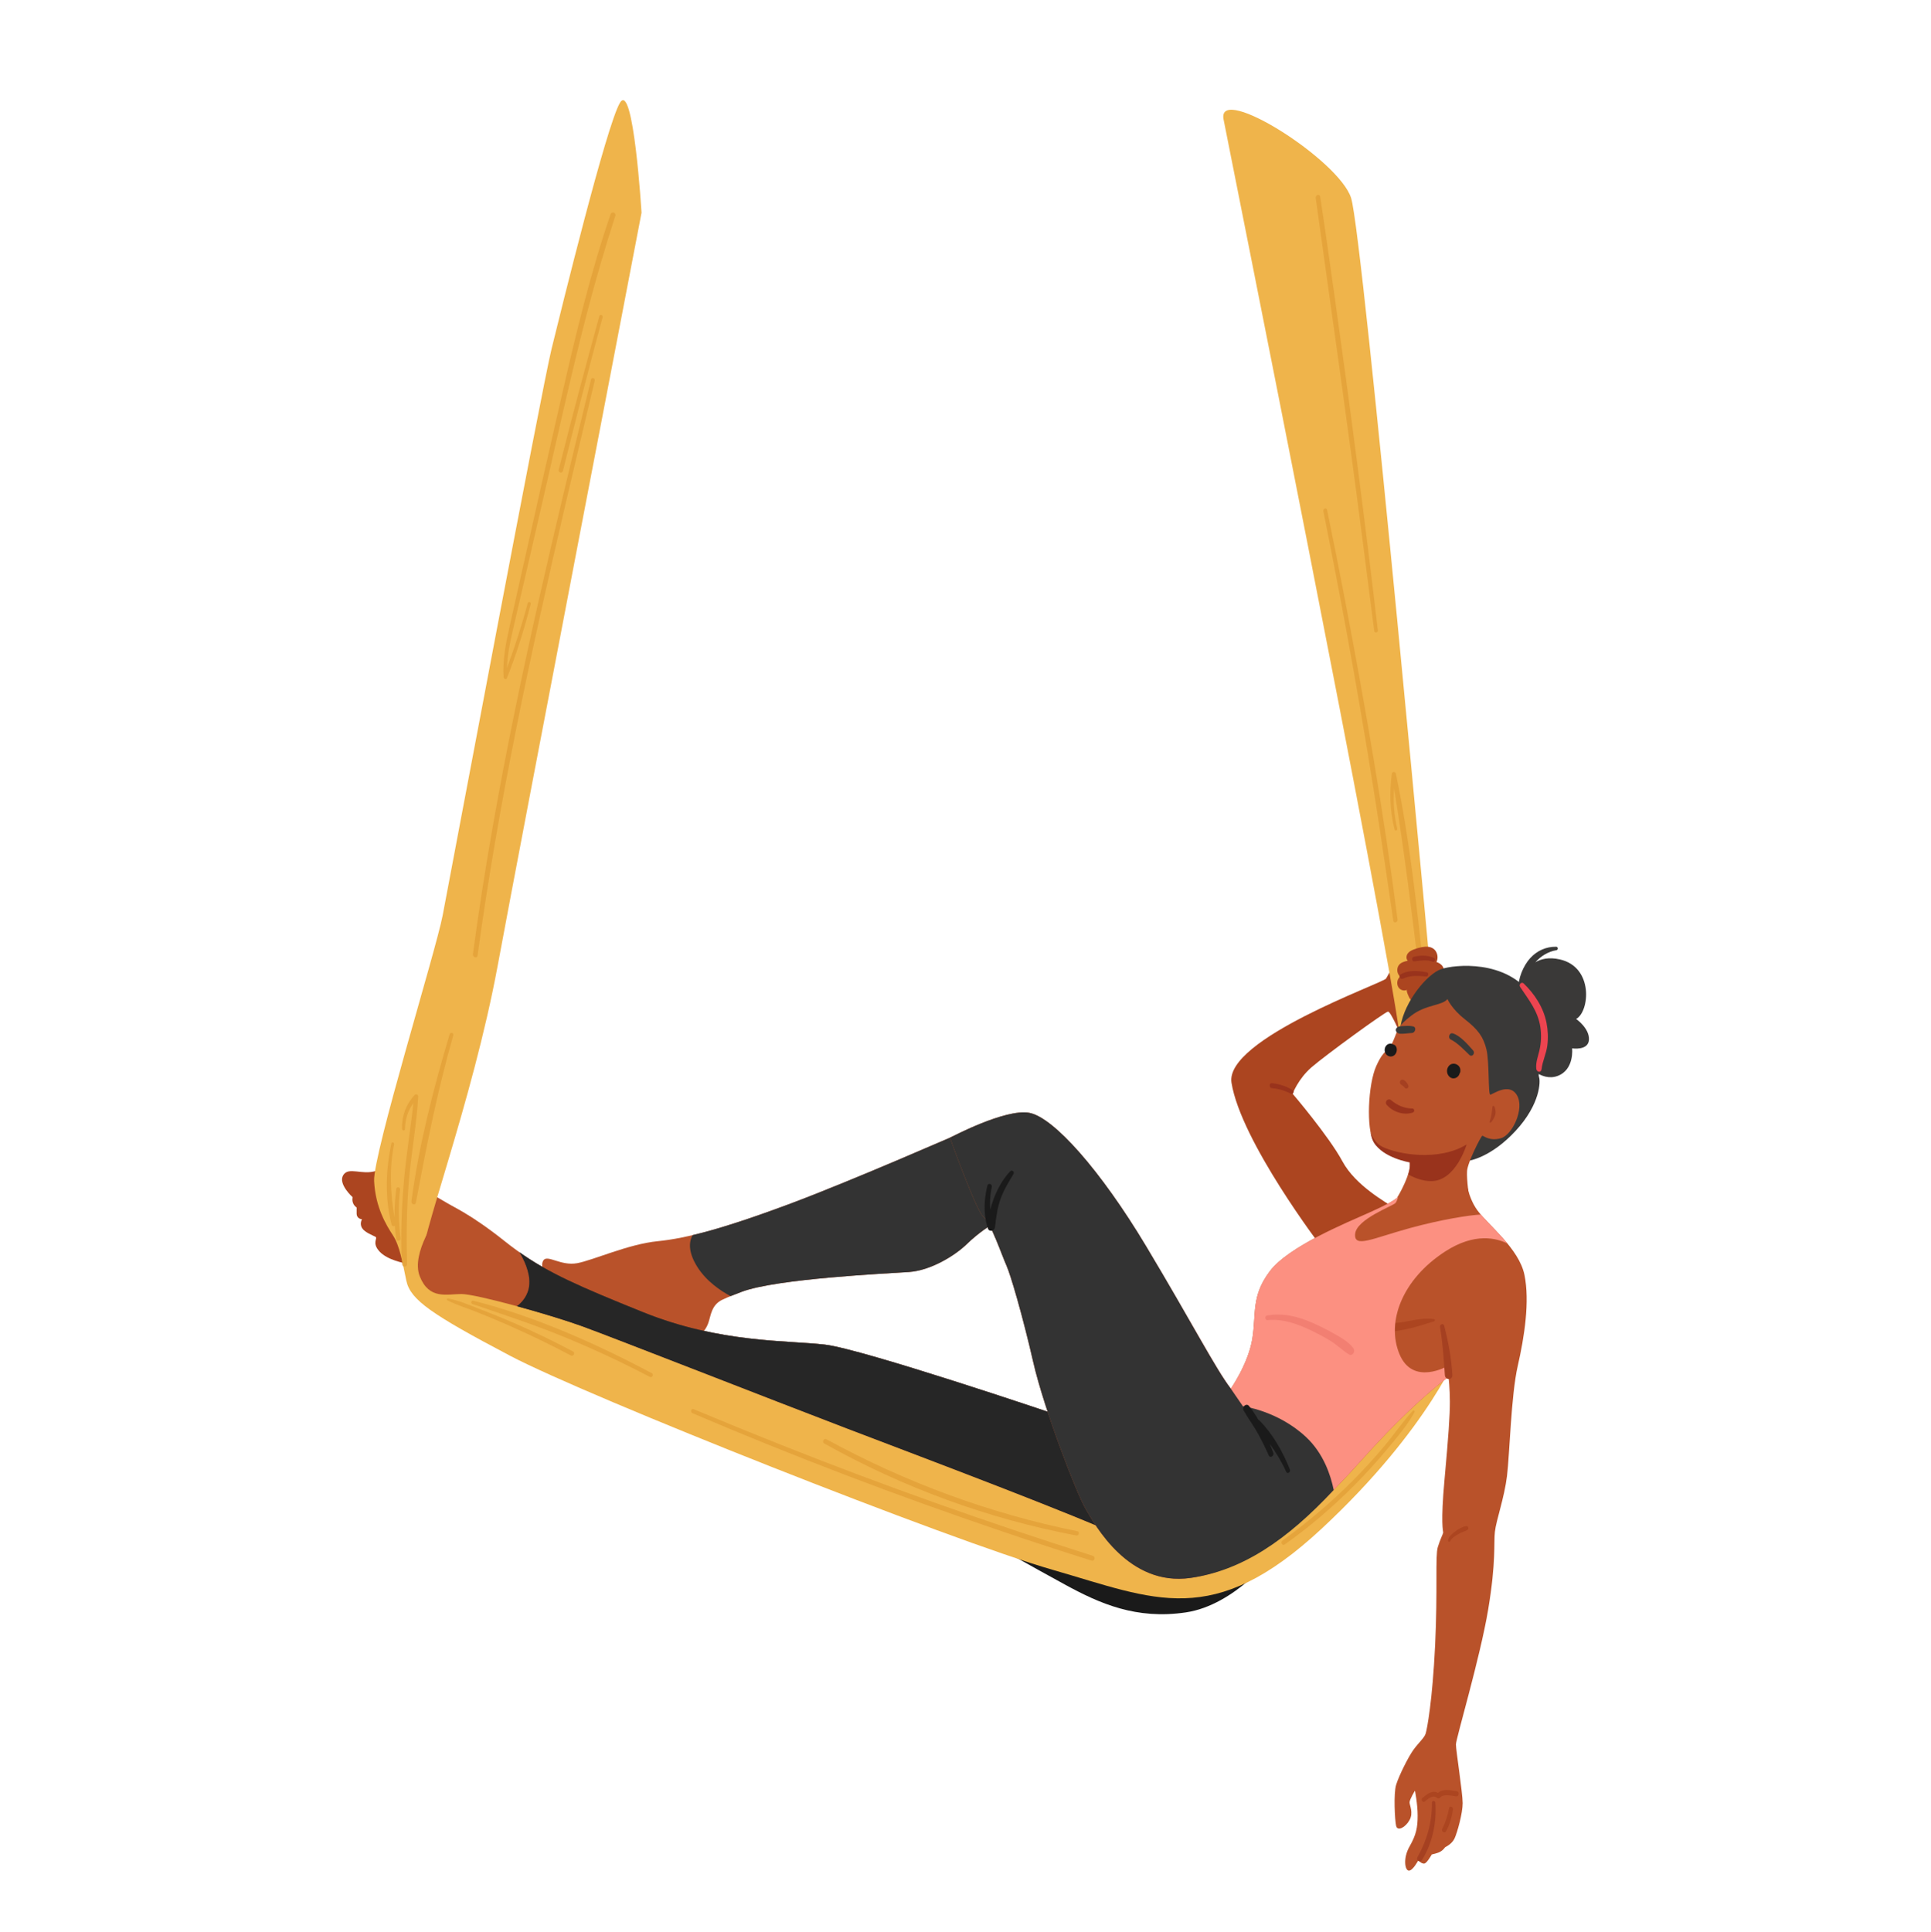 <?xml version="1.0" encoding="utf-8"?>
<svg xmlns="http://www.w3.org/2000/svg" id="_1" style="enable-background:new 0 0 2000 2001" version="1.1" viewBox="0 0 2000 2001" x="0" y="0">
  <g>
    <g>
      <path d="M1368.77,1291.486c0,0-83.515-109.402-93.258-170.18c-7.262-45.299,157.286-103.324,160.07-107.882&#xA;			c2.784-4.558,11.135-19.753,11.135-19.753l18.095,48.623l-14.615,28.11c0,0-9.743-22.792-12.527-22.792&#xA;			c-2.784,0-65.42,45.584-79.339,57.74c-13.919,12.156-19.487,27.35-19.487,27.35s37.582,44.065,51.501,69.896&#xA;			c13.919,25.831,46.159,42.813,53.006,47.997c6.846,5.184-5.681,32.535-5.681,32.535L1368.77,1291.486z" style="fill:#ac4520"/>
      <g>
        <path d="M1267.161,123.018c0.724,4.74,169.813,847.861,182.341,948.146&#xA;				c12.527,100.285,36.19-19.753,36.19-19.753s-73.771-806.835-86.298-846.341C1386.865,165.563,1261.593,86.551,1267.161,123.018z" style="fill:#efb44b"/>
        <path d="M1475.451,1012.272c-7.621-70.461-15.175-141.87-29.684-211.107&#xA;				c-0.454-2.166-3.845-2.343-4.178,0c-2.774,19.494-1.927,38.751,2.793,57.804c0.486,1.96,3.256,1.132,2.789-0.84&#xA;				c-3.243-13.686-4.363-27.666-3.272-41.597c10.611,65.024,18.688,130.206,26.485,195.74&#xA;				C1470.796,1015.738,1475.835,1015.822,1475.451,1012.272z" style="opacity:.5;fill:#dd952c"/>
        <path d="M1447.498,952.166c-14.225-110.713-33.476-220.893-54.334-330.323&#xA;				c-5.965-31.294-12.194-62.525-18.639-93.705c-0.574-2.774-4.459-1.598-3.901,1.173c22.014,109.289,41.656,219.134,58.493,329.517&#xA;				c4.809,31.527,9.258,63.117,13.997,94.656C1443.591,956.657,1447.896,955.269,1447.498,952.166z" style="opacity:.5;fill:#dd952c"/>
        <path d="M1427.105,652.926c-13.668-116.628-28.875-233.044-45.257-349.255&#xA;				c-4.701-33.349-9.384-66.708-14.465-99.991c-0.51-3.34-5.094-1.899-4.634,1.395c16.265,116.524,32.839,232.972,47.929,349.689&#xA;				c4.254,32.901,8.492,65.805,12.667,98.718C1423.638,655.787,1427.379,655.265,1427.105,652.926z" style="opacity:.5;fill:#dd952c"/>
      </g>
      <g>
        <path d="M1457.318,1025.078c-3.022,1.517-6.963,0.363-8.884-2.6c-1.921-2.964-1.606-7.405,0.709-10.011&#xA;				c0.296-0.333,0.644-0.699,0.63-1.163c-0.012-0.42-0.319-0.748-0.585-1.052c-2.423-2.774-2.645-7.514-0.493-10.543&#xA;				c2.16-3.04,5.92-3.995,9.376-4.751c-1.805-1.792-1.608-5.139-0.169-7.29c1.439-2.151,3.77-3.347,6.06-4.266&#xA;				c2.846-1.141,5.789-1.99,8.78-2.533c4.226-0.768,8.926-0.802,12.369,1.981c3.674,2.97,4.904,9.013,2.727,13.402&#xA;				c2.625,0.919,5.215,2.457,6.668,5.015c1.453,2.557,1.395,6.295-0.698,8.253c3.919,2.528,6.187,7.797,5.467,12.703&#xA;				c-1.06,7.227-7.728,12.022-14.299,13.474c-6.164,1.362-13.531,1.537-19.819,1.036c-2.024-0.161-3.442-0.747-4.836-2.404&#xA;				C1459.601,1033.475,1455.955,1025.762,1457.318,1025.078z" style="fill:#ac4520"/>
        <path d="M1485.461,992.25c-6.791-3.297-14.12-3.102-21.279-1.321c-2.343,0.583-1.891,4.948,0.578,4.664&#xA;				c6.527-0.751,12.866-2.018,19.259,0.39C1485.995,996.726,1487.408,993.196,1485.461,992.25z" style="fill:#99331c"/>
        <path d="M1477.812,1006.92c-9.112-1.547-18.64-2.676-27.109,2.141c-2.755,1.567-0.333,5.719,2.382,4.449&#xA;				c7.827-3.663,15.912-2.958,24.187-2.229C1479.527,1011.479,1480.084,1007.306,1477.812,1006.92z" style="fill:#99331c"/>
      </g>
      <path d="M1338.885,1128.967c-6.691-4.106-13.937-6.442-21.575-7.2c-3.009-0.299-3.03,4.912,0,5.152&#xA;			c6.884,0.545,13.384,2.474,19.621,5.696C1339.15,1133.763,1341.089,1130.319,1338.885,1128.967z" style="fill:#99331c"/>
    </g>
    <path d="M1031.927,1601.457c0,0,34.798,19.753,70.988,39.506c36.19,19.753,73.771,36.467,125.272,28.87&#xA;		c51.5-7.597,91.866-60.779,91.866-60.779l-270.031-31.909L1031.927,1601.457z" style="fill:#1a1a1a"/>
    <path d="M419.486,1308.2c0,0-18.095-3.039-26.447-12.156c-8.352-9.117-1.392-13.675-4.176-15.195&#xA;		c-2.784-1.52-11.135-4.558-13.919-9.117c-2.784-4.558,0-9.117,0-9.117s-5.568,0-5.568-6.078c0-6.078,0-6.078,0-6.078&#xA;		s-5.568-3.039-4.176-10.636c0,0-15.311-13.675-9.743-22.792c5.568-9.117,19.327,0.275,34.022-4.421&#xA;		c14.695-4.696,43.933,21.596,43.933,21.596L419.486,1308.2z" style="fill:#ac4520"/>
    <path d="M450.108,1238.305c0,0,31.387,18.233,42.14,25.071c10.753,6.837-50.491,40.266-50.491,40.266&#xA;		l-15.311-21.273L450.108,1238.305z" style="fill:#b9522a"/>
    <g>
      <path d="M1423.055,1464.705l-229.665,80.531l-631.929-203.608c0,0-122.488-7.597-125.372-31.081&#xA;			c-2.884-23.483,52.993-167.969,79.439-310.799c26.446-142.83,148.935-779.485,148.935-779.485s-8.352-136.752-22.271-113.96&#xA;			c-13.919,22.792-61.244,215.764-70.988,255.27c-9.743,39.506-105.785,550.046-112.745,586.513&#xA;			c-6.96,36.467-72.379,247.672-70.987,275.023c1.392,27.35,12.527,45.584,19.487,56.22c6.96,10.636,9.743,27.35,13.919,47.104&#xA;			c4.176,19.753,26.447,34.948,107.178,77.493c80.731,42.545,456.547,191.453,562.333,221.842&#xA;			c105.785,30.389,165.638,62.298,278.383-42.545c112.745-104.843,143.367-186.894,143.367-186.894L1423.055,1464.705z" style="fill:#efb44b"/>
      <path d="M433.167,1135.681c0.119-2.125-2.436-3.055-3.725-1.684&#xA;			c-8.832,9.395-13.44,21.604-13.02,35.081c0.066,2.132,3.021,2.147,3.045,0c0.11-9.927,3.097-19.084,8.633-26.593&#xA;			c-2.774,26.191-7.146,52.141-9.54,78.388c-2.664,29.204-3.705,58.746-2.385,88.072c0.168,3.733,5.442,3.778,5.35,0&#xA;			c-0.719-29.426-0.359-58.745,2.172-88.072C426.155,1192.4,431.563,1164.235,433.167,1135.681z" style="opacity:.5;fill:#dd952c"/>
      <path d="M465.7,1071.087c-16.83,56.157-31.738,114.371-39.591,172.927&#xA;			c-0.436,3.253,4,4.767,4.635,1.395c11.005-58.432,22.32-116.19,38.732-173.186C470.234,1069.589,466.481,1068.484,465.7,1071.087z" style="opacity:.5;fill:#dd952c"/>
      <path d="M414.771,1282.54c-1.91-16.956-2.467-33.788-0.415-50.769&#xA;			c0.292-2.417-3.613-3.018-3.93-0.581c-1.283,9.845-1.953,19.716-1.833,29.582c-4.378-25.181-5.467-50.288-0.461-75.682&#xA;			c0.396-2.008-2.41-2.87-2.831-0.852c-5.726,27.42-6.816,56.659,0.271,83.964c0.48,1.85,2.238,2.036,3.324,1.182&#xA;			c0.288,4.608,0.755,9.212,1.454,13.81C410.76,1285.894,415.081,1285.295,414.771,1282.54z" style="opacity:.5;fill:#dd952c"/>
      <path d="M632.354,221.934c-20.52,59.615-35.278,121.536-49.493,183.228&#xA;			c-14.622,63.463-28.898,127.027-43.172,190.584c-3.952,17.598-7.919,35.192-11.833,52.799&#xA;			c-3.863,17.378-7.482,34.791-6.243,52.788c0.119,1.73,2.582,2.96,3.366,0.995c9.932-24.878,17.942-50.596,24.673-76.712&#xA;			c0.562-2.181-2.53-3.106-3.104-0.934c-6.018,22.774-13.332,45.022-21.443,66.981c0.412-13.229,3.076-26.169,6.053-39.072&#xA;			c3.711-16.078,7.468-32.142,11.189-48.217c7.342-31.712,14.627-63.44,21.913-95.167c14.132-61.539,27.667-123.298,43.52-184.344&#xA;			c8.87-34.156,18.776-67.934,29.522-101.439C638.403,219.993,633.501,218.601,632.354,221.934z" style="opacity:.5;fill:#dd952c"/>
      <path d="M612.123,393.043C574.83,546.707,537.641,700.524,510.21,856.729&#xA;			c-7.66,43.62-14.534,87.399-20.397,131.35c-0.458,3.435,4.352,4.925,4.823,1.452c21.372-157.372,54.821-312.17,90.796-466.215&#xA;			c10.059-43.072,20.254-86.108,30.529-129.118C616.608,391.491,612.78,390.338,612.123,393.043z" style="opacity:.5;fill:#dd952c"/>
      <path d="M620.667,327.523c-14.448,52.801-28.668,105.67-41.976,158.829&#xA;			c-0.765,3.055,3.577,4.359,4.341,1.306c13.305-53.149,26.776-106.259,41.095-159.095&#xA;			C624.784,326.141,621.328,325.109,620.667,327.523z" style="opacity:.5;fill:#dd952c"/>
      <path d="M675.163,1422.122c-58.817-31.135-121.212-58.944-185.038-75.094&#xA;			c-2.033-0.515-2.854,2.726-0.861,3.411c30.971,10.642,62.006,20.697,92.457,33.077c31.038,12.619,61.53,26.797,91.39,42.439&#xA;			C675.457,1427.185,677.523,1423.371,675.163,1422.122z" style="opacity:.5;fill:#dd952c"/>
      <path d="M593.534,1399.642c-20.58-10.907-41.496-21.049-62.779-30.217&#xA;			c-10.546-4.543-21.17-8.882-31.877-12.952c-11.331-4.307-23.115-9.661-34.977-11.804c-0.936-0.169-1.713,1.288-0.704,1.823&#xA;			c9.445,5.002,19.916,8,29.773,11.923c11.075,4.408,22.095,8.993,33.03,13.8c22.095,9.712,43.88,20.23,65.315,31.568&#xA;			C593.849,1405.123,596.08,1400.992,593.534,1399.642z" style="opacity:.5;fill:#dd952c"/>
      <path d="M1115.923,1585.788c-90.456-18.335-177.675-50.321-259.958-95.258&#xA;			c-2.629-1.436-4.952,2.847-2.316,4.325c81.867,45.916,170.466,78.229,261.164,95.328&#xA;			C1117.433,1590.677,1118.577,1586.325,1115.923,1585.788z" style="opacity:.5;fill:#dd952c"/>
      <path d="M1131.976,1611.255c-108.755-34.398-216.479-72.647-322.884-114.913&#xA;			c-30.393-12.073-60.689-24.45-90.893-37.076c-2.413-1.009-3.434,3.2-1.063,4.212c105.442,45.061,212.476,85.707,320.606,122.385&#xA;			c30.895,10.48,61.891,20.593,92.975,30.383C1133.653,1617.171,1134.906,1612.182,1131.976,1611.255z" style="opacity:.5;fill:#dd952c"/>
      <path d="M1463.255,1460.996c-10.601,11.68-19.697,25.089-29.908,37.199&#xA;			c-10.255,12.161-20.954,23.873-32.082,35.082c-22.738,22.904-47.231,43.466-72.972,62.177c-2.314,1.682-0.172,5.768,2.195,4.1&#xA;			c25.921-18.268,50.318-39.179,72.948-62.063c11.399-11.527,22.358-23.576,32.826-36.113c10.14-12.144,21.003-24.73,28.786-38.871&#xA;			C1465.716,1461.293,1464.17,1459.988,1463.255,1460.996z" style="opacity:.5;fill:#dd952c"/>
    </g>
    <g>
      <g>
        <g>
          <path d="M565.637,1321.875c0,0-6.96-10.636-2.784-16.714c4.175-6.078,18.095,6.078,34.798,3.039&#xA;					c16.703-3.039,52.893-19.753,83.515-22.792c30.622-3.039,69.596-13.675,135.015-37.986&#xA;					c65.42-24.311,176.228-73.052,176.501-72.993c0.272,0.058,33.678,94.265,33.678,94.265s-12.527,7.597-25.054,19.753&#xA;					c-12.527,12.156-37.582,27.35-59.852,28.87c-22.271,1.519-137.104,6.838-173.293,20.513c-6.778,2.561-13.589,5.134-20.166,8.273&#xA;					c-4.692,2.24-8.021,5.752-10.241,10.754c-1.924,4.334-2.57,8.645-4.082,13.102c-2.039,6.01-6.462,11.575-11.444,14.974&#xA;					l-115.529-22.792L565.637,1321.875z" style="fill:#b9522a"/>
          <path d="M816.181,1247.422c-42.424,15.766-73.718,25.775-98.833,31.697&#xA;					c-2.766,5.051-6.098,15.45,4.879,32.881c9.565,15.188,24.563,25.038,34.472,30.293c3.8-1.553,7.633-3.016,11.461-4.462&#xA;					c36.19-13.675,151.023-18.994,173.294-20.513c22.271-1.52,47.325-16.714,59.852-28.87&#xA;					c12.527-12.156,25.054-19.753,25.054-19.753s-33.406-94.207-33.678-94.265C992.409,1174.37,881.601,1223.11,816.181,1247.422z" style="fill:#333"/>
        </g>
        <path d="M454.284,1258.058c0,0-29.23,39.506-19.487,63.818c9.743,24.311,27.838,18.233,43.149,18.233&#xA;				c15.311,0,91.866,21.273,125.272,33.428c33.406,12.156,192.084,74.454,275.599,106.363&#xA;				c83.515,31.909,265.855,100.285,300.653,120.038c34.798,19.753-86.299-135.232-86.299-135.232s-199.739-67.616-238.713-72.175&#xA;				c-38.974-4.558-108.569-1.519-187.908-33.428c-79.339-31.909-108.569-45.584-144.759-74.454s-58.46-37.987-58.46-37.987&#xA;				L454.284,1258.058z" style="fill:#b9522a"/>
        <path d="M1176.807,1580.484c-23.217-38.449-83.636-115.779-83.636-115.779s-199.739-67.616-238.713-72.175&#xA;				c-38.974-4.558-108.569-1.519-187.908-33.428c-67.238-27.042-98.487-40.991-128.483-62.189&#xA;				c4.216,6.946,11.148,20.512,10.17,33.319c-0.871,11.42-7.748,18.666-12.767,22.488c24.763,6.75,51.413,14.873,67.747,20.817&#xA;				c33.406,12.156,192.084,74.454,275.599,106.363c76.867,29.369,237.447,89.629,289.656,114.437L1176.807,1580.484z" style="fill:#333"/>
        <path d="M1176.807,1580.484c-23.217-38.449-83.636-115.779-83.636-115.779&#xA;				s-199.739-67.616-238.713-72.175c-38.974-4.558-108.569-1.519-187.908-33.428c-67.238-27.042-98.487-40.991-128.483-62.189&#xA;				c4.216,6.946,11.148,20.512,10.17,33.319c-0.871,11.42-7.748,18.666-12.767,22.488c24.763,6.75,51.413,14.873,67.747,20.817&#xA;				c33.406,12.156,192.084,74.454,275.599,106.363c76.867,29.369,237.447,89.629,289.656,114.437L1176.807,1580.484z" style="opacity:.5;fill:#1a1a1a"/>
      </g>
      <path d="M1517.705,1217.032c0,0,1.392,21.273,12.527,36.467c11.135,15.195,43.149,39.506,48.717,66.856&#xA;			c5.568,27.35,0,63.817-6.96,94.207c-6.959,30.389-8.352,91.168-11.135,113.96c-2.784,22.792-11.135,45.584-12.527,57.739&#xA;			c-1.392,12.156,1.392,30.389-6.96,80.532c-8.352,50.142-33.406,133.713-33.406,139.791c0,6.078,6.96,50.142,6.96,60.779&#xA;			c0,10.636-5.568,30.389-8.351,36.467c-2.784,6.078-9.744,9.117-9.744,9.117s-2.784,4.558-8.351,6.078&#xA;			c-5.568,1.519-5.568,1.519-5.568,1.519s-4.176,7.597-6.96,9.117c-2.784,1.519-6.959-3.039-6.959-3.039s-5.568,10.636-9.743,10.636&#xA;			s-6.264-12.915,0.696-25.071c6.96-12.156,8.352-19.753,8.352-31.909c0-12.156-2.784-25.831-2.784-25.831&#xA;			s-5.568,9.117-5.568,12.156c0,3.039,4.176,10.636,0,18.234c-4.176,7.597-12.527,12.156-13.919,6.078&#xA;			c-1.392-6.078-2.784-33.428,0-42.545c2.784-9.117,12.527-28.87,18.095-36.467c5.568-7.598,11.135-12.156,12.527-16.714&#xA;			c1.392-4.558,6.959-33.428,9.743-91.168c2.784-57.739,0-92.687,2.784-101.804c2.784-9.117,5.568-13.675,5.568-15.194&#xA;			s-2.784-9.117,1.392-54.701c4.176-45.584,5.568-66.856,5.568-80.531c0-13.675-1.392-25.831-1.392-25.831&#xA;			s-34.798,24.312-90.474,86.61c-55.677,62.298-112.745,112.44-176.773,121.557c-64.028,9.117-98.826-54.701-108.569-71.415&#xA;			c-9.743-16.714-43.149-103.323-54.285-151.946c-11.135-48.623-23.662-91.168-27.838-100.285&#xA;			c-4.176-9.117-16.703-45.584-23.662-50.142c-6.96-4.558-34.798-82.051-34.798-82.051s57.068-30.389,82.123-25.831&#xA;			c25.054,4.558,73.771,59.259,121.096,138.271c47.325,79.012,72.379,127.635,87.69,147.388c0,0,18.095-25.831,22.271-51.662&#xA;			s-1.392-44.064,18.095-69.895c19.487-25.831,79.339-50.143,103.001-60.779c23.662-10.636,31.14-15.29,33.665-21.32&#xA;			C1454.373,1228.428,1517.705,1217.032,1517.705,1217.032z" style="fill:#b9522a"/>
      <path d="M1485.385,1366.124c-8.539-1.332-16.294,0.102-24.712,1.672c-4.994,0.931-9.988,1.952-15.056,2.254&#xA;			c-4.406,0.263-8.723-0.601-13.039,0.393c-2.453,0.565-2.812,4.519-0.694,5.793c7.09,4.262,16.897,1.87,24.515,0.3&#xA;			c9.818-2.023,19.398-5.145,28.985-8.145C1486.324,1368.097,1486.493,1366.297,1485.385,1366.124z" style="fill:#ac4520"/>
      <path d="M1518.366,1580.482c-4.115,0.703-8.287,3.269-11.635,5.885c-2.753,2.15-6.103,4.879-6.965,8.617&#xA;			c-0.42,1.823,1.904,2.42,2.517,0.758c1.106-2.999,5.387-5.292,7.865-6.814c2.98-1.831,6.161-2.792,9.294-4.187&#xA;			C1521.855,1583.665,1520.962,1580.038,1518.366,1580.482z" style="fill:#ac4520"/>
      <path d="M1486.632,1866.93c-0.177-2.449-3.57-2.524-3.545,0c0.203,20.553-5.178,38.924-14.932,56.383&#xA;			c-1.822,3.261,2.703,6.035,4.638,2.96C1483.594,1909.116,1488.126,1887.571,1486.632,1866.93z" style="fill:#a54021"/>
      <path d="M1500.786,1872.722c-1.32,7.623-3.639,14.435-6.978,21.278c-1.374,2.815,2.419,5.257,3.925,2.505&#xA;			c3.748-6.855,6.13-14.667,7.122-22.559C1505.213,1871.092,1501.3,1869.755,1500.786,1872.722z" style="fill:#ac4520"/>
      <path d="M1509.092,1855.11c-6.795-1.047-14.413-3.176-19.627,1.763c-5.851-3.326-11.338,0.967-16.364,5.376&#xA;			c-1.8,1.579,0.614,5.046,2.49,3.524c3.212-2.606,8.656-7.51,12.585-3.962c0.876,0.791,2.423,1.138,3.258,0&#xA;			c3.297-4.495,12.365-1.998,17.007-1.455C1511.156,1860.673,1511.823,1855.531,1509.092,1855.11z" style="fill:#ac4520"/>
      <path d="M1533.717,1257.822c-11.608,0.498-40.913,5.132-73.08,13.911&#xA;			c-38.974,10.636-58.461,21.273-57.068,6.078c1.392-15.195,38.974-28.87,41.757-31.909c1.138-1.242,2.038-3.752,2.711-6.286&#xA;			c-4.527,4.133-13.159,8.659-29.854,16.163c-23.662,10.636-83.515,34.948-103.001,60.779&#xA;			c-19.487,25.831-13.919,44.064-18.095,69.895s-22.271,51.662-22.271,51.662c-9.567-12.343-22.939-35.958-43.171-71.216&#xA;			l-18.769,38.547l96.042,145.869l46.853,16.367c18.284-16.499,36.244-35.178,54.06-55.113&#xA;			c51.185-57.273,84.701-82.422,89.778-86.11v-11.896c0,0-36.19,21.273-50.109-12.156c-13.919-33.428,2.784-77.493,47.325-106.362&#xA;			c30.622-19.848,53.349-13.842,64.563-8.149C1551.878,1276.296,1540.815,1266.033,1533.717,1257.822z" style="fill:#fc9081"/>
      <path d="M1066.029,1152.455c-25.055-4.558-82.123,25.831-82.123,25.831s27.838,77.493,34.798,82.051&#xA;			c6.96,4.558,19.487,41.026,23.662,50.142c4.176,9.117,16.703,51.662,27.838,100.285c11.135,48.623,44.541,135.232,54.285,151.946&#xA;			c9.743,16.714,44.541,80.532,108.569,71.415c53.172-7.571,99.522-38.746,148.304-91.071&#xA;			c-3.001-14.874-10.408-37.776-28.599-54.798c-29.23-27.35-65.42-31.909-65.42-31.909l-12.527-18.234&#xA;			c-15.311-19.753-40.365-68.376-87.69-147.388C1139.801,1211.714,1091.084,1157.013,1066.029,1152.455z" style="fill:#333"/>
      <path d="M1401.582,1395.983c-4.912-6.426-12.691-10.709-19.374-14.548&#xA;			c-7.106-4.082-14.436-7.724-21.864-11.052c-15.787-7.073-31.26-10.963-48.222-7.989c-2.445,0.428-1.901,5.023,0.59,4.757&#xA;			c16.256-1.74,32.586,4.373,47.185,11.562c6.24,3.073,12.437,6.348,18.384,10.056c6.564,4.093,12.19,9.648,18.663,13.776&#xA;			C1400.883,1405.058,1404.268,1399.496,1401.582,1395.983z" style="opacity:.5;fill:#e86f64"/>
      <path d="M1335.96,1521.767c-7.529-18.755-17.7-36.725-31.56-50.752c-0.376-0.381-0.774-0.64-1.176-0.802&#xA;			c-2.923-5.115-6.117-9.943-9.661-14.232c-2.69-3.257-7.516,0.933-5.508,4.639c4.23,7.805,9.693,14.853,14.062,22.617&#xA;			c4.366,7.759,8.319,15.774,11.954,23.969c1.533,3.455,5.983,0.43,4.648-2.966c-1.158-2.946-2.359-5.962-3.61-9.004&#xA;			c6.494,8.977,12.3,18.484,17.049,28.957C1333.433,1527.007,1337.074,1524.542,1335.96,1521.767z" style="fill:#1a1a1a"/>
      <path d="M1495.861,1373.039c-0.782-3.095-4.843-1.762-4.341,1.307c2.704,16.519,3.836,33.025,4.977,49.725&#xA;			c0.368,5.388,8.043,5.482,7.764,0C1503.385,1406.836,1500.057,1389.638,1495.861,1373.039z" style="fill:#a54021"/>
      <path d="M1046.338,1212.951c-9.619,9.995-16.977,24.957-20.693,40.029&#xA;			c-0.529-7.774-0.214-15.441,1.592-23.666c0.719-3.271-3.836-4.659-4.624-1.392c-3.258,13.518-4.241,28.928,0.005,42.338&#xA;			c0.109,0.343,0.258,0.624,0.424,0.875c0.221,4.922,6.983,4.491,7.548-0.474c1.139-10.018,2.334-19.453,5.68-28.942&#xA;			c3.344-9.485,8.402-17.481,13.449-25.92C1051.089,1213.511,1048.069,1211.152,1046.338,1212.951z" style="fill:#1a1a1a"/>
    </g>
    <g>
      <path d="M1572.623,1024.719c-0.52-11.194,5.098-24.595,12.278-32.465&#xA;			c7.216-7.911,16.685-11.951,26.878-11.783c2.119,0.035,2.309,3.231,0.214,3.577c-8.327,1.375-15.948,5.96-21.736,12.493&#xA;			c6.055-3.653,14.258-5.457,25.311-2.963c35.281,7.96,30.849,54.13,16.899,61.677c0,0,13.771,9.497,13.28,21.322&#xA;			c-0.491,11.826-17.456,9.108-17.456,9.108s2.525,22.091-15.087,28.59c-17.612,6.499-33.203-13.349-33.203-13.349l-5.492-73.17&#xA;			C1573.496,1027.335,1572.699,1026.35,1572.623,1024.719z" style="fill:#3a3938"/>
      <path d="M1521.26,1202.073c0,0,22.627-2.927,48.547-30.981c25.92-28.054,25.707-51.621,24.278-55.449&#xA;			c-1.43-3.828,1.608-13.216,1.608-13.216s17.165-33.979-9.082-71.406c-26.247-37.427-79.943-32.281-94.049-27.342&#xA;			c-14.106,4.938-37.636,32.822-42.047,59.338C1446.105,1089.534,1521.26,1202.073,1521.26,1202.073z" style="fill:#3a3938"/>
      <g>
        <path d="M1447.255,1240.009c0,0,15.919-25.926,12.747-38.8c0,0-29.071-4.473-37.101-18.31&#xA;				c-8.031-13.837-5.988-59.837,2.477-78.783c8.465-18.946,12.363-13.984,17.634-26.152c5.271-12.167,3.92-14.691,18.829-26.237&#xA;				c14.909-11.546,31.796-10.133,37.38-17.082c0,0,4.211,10.18,18.06,20.981s19.098,18.287,22.271,31.161&#xA;				c3.172,12.875,1.621,47.048,4.011,46.877c2.39-0.171,19.611-13.192,27.642,0.645c8.03,13.837-4.745,40.952-16.539,44.415&#xA;				c-11.794,3.463-18.16-2.633-19.355-2.547c-1.195,0.085-15.166,27.286-15.813,36.503c-0.647,9.217,2.353,28.499,2.353,28.499&#xA;				l-43.574,4.578L1447.255,1240.009z" style="fill:#b9522a"/>
        <path d="M1543.118,1160.746c1.463-3.813,2.16-9.277,2.609-14.367c0.151-1.705,1.932-1.382,2.389,0.196&#xA;				c1.6,5.534,1.421,8.142-2.609,14.366C1544.05,1163.192,1542.147,1163.277,1543.118,1160.746z" style="fill:#a54021"/>
        <path d="M1504.998,1101.58c1.772-0.134,3.408,0.398,4.865,1.469c2.099,1.542,3.008,3.956,2.687,6.677&#xA;				c-0.081,0.683-0.358,1.313-0.754,1.851c-0.102,0.415-0.226,0.817-0.387,1.179c-0.78,1.744-2.26,3.067-3.931,3.675&#xA;				c-4.16,1.512-8.189-1.802-8.706-6.362C1498.301,1105.913,1501.092,1101.874,1504.998,1101.58z" style="fill:#1a1a1a"/>
        <path d="M1436.773,1081.882c1.927-1.449,4.638-1.375,6.477-0.102c1.315,0.223,2.414,1.184,3,2.662&#xA;				c1.167,2.942,0.161,6.655-2.24,8.473c-2.841,2.152-6.773,1.376-8.771-1.682&#xA;				C1433.285,1088.24,1434.031,1083.942,1436.773,1081.882z" style="fill:#1a1a1a"/>
        <path d="M1504.581,1070.148c7.677,2.135,15.855,11.697,21.178,17.727c2.529,2.865-1.006,7.333-3.822,4.655&#xA;				c-5.64-5.364-12.481-12.698-19.394-16.018C1499.345,1074.976,1501.171,1069.2,1504.581,1070.148z" style="fill:#3a3938"/>
        <path d="M1445.715,1066.888c-0.152-2.844,3.162-4.064,5.188-4.161c4.334-0.209,8.56-0.753,12.82,0.286&#xA;				c3.792,0.925,1.966,6.608-1.294,6.747c-4.033,0.172-8.49,1.085-12.49,0.781&#xA;				C1448.111,1070.401,1445.82,1068.865,1445.715,1066.888z" style="fill:#3a3938"/>
        <path d="M1458.505,1123.66c-1.082-2.188-2.717-4.315-4.85-5.301c-3.008-1.39-5.239,2.963-2.43,4.905&#xA;				c1.242,0.859,2.552,1.632,3.489,2.91c0.748,1.02,1.932,1.551,3.047,0.811C1458.831,1126.277,1459.075,1124.813,1458.505,1123.66z" style="fill:#a54021"/>
        <path d="M1462.823,1147.981c-8.123-0.028-15.563-3.19-21.99-8.624c-3.163-2.675-7.314,1.652-4.433,4.955&#xA;				c6.547,7.509,18.052,10.973,27.007,7.814C1465.498,1151.389,1465.05,1147.989,1462.823,1147.981z" style="fill:#99331c"/>
        <path d="M1422.901,1182.899c-1.378-2.403-2.471-5.768-3.276-9.781c2.195,4.667,5.208,11.037,11.954,14.401&#xA;				c16.082,8.022,58.533,15.469,87.469-2.32c0,0-10.955,37.465-36.128,37.954c-8.736,0.17-17.083-2.847-24.261-6.855&#xA;				c1.606-4.95,1.812-7.262,1.5-12.48C1460.158,1203.818,1432.282,1199.26,1422.901,1182.899z" style="fill:#99331c"/>
      </g>
      <path d="M1574.417,1022.032c-1.669-2.521,1.607-5.63,3.717-3.578&#xA;			c11.225,10.919,20.504,24.707,23.672,40.982c1.501,7.708,1.796,15.635,0.799,23.447c-1.073,8.4-5,15.919-5.917,24.265&#xA;			c-0.454,4.128-5.187,3.394-5.541-0.466c-0.609-6.646,1.86-12.605,3.307-18.898c1.803-7.841,2.142-16.108,0.949-24.09&#xA;			C1592.873,1046.779,1583.257,1035.385,1574.417,1022.032z" style="fill:#ed4450"/>
    </g>
  </g>
</svg>